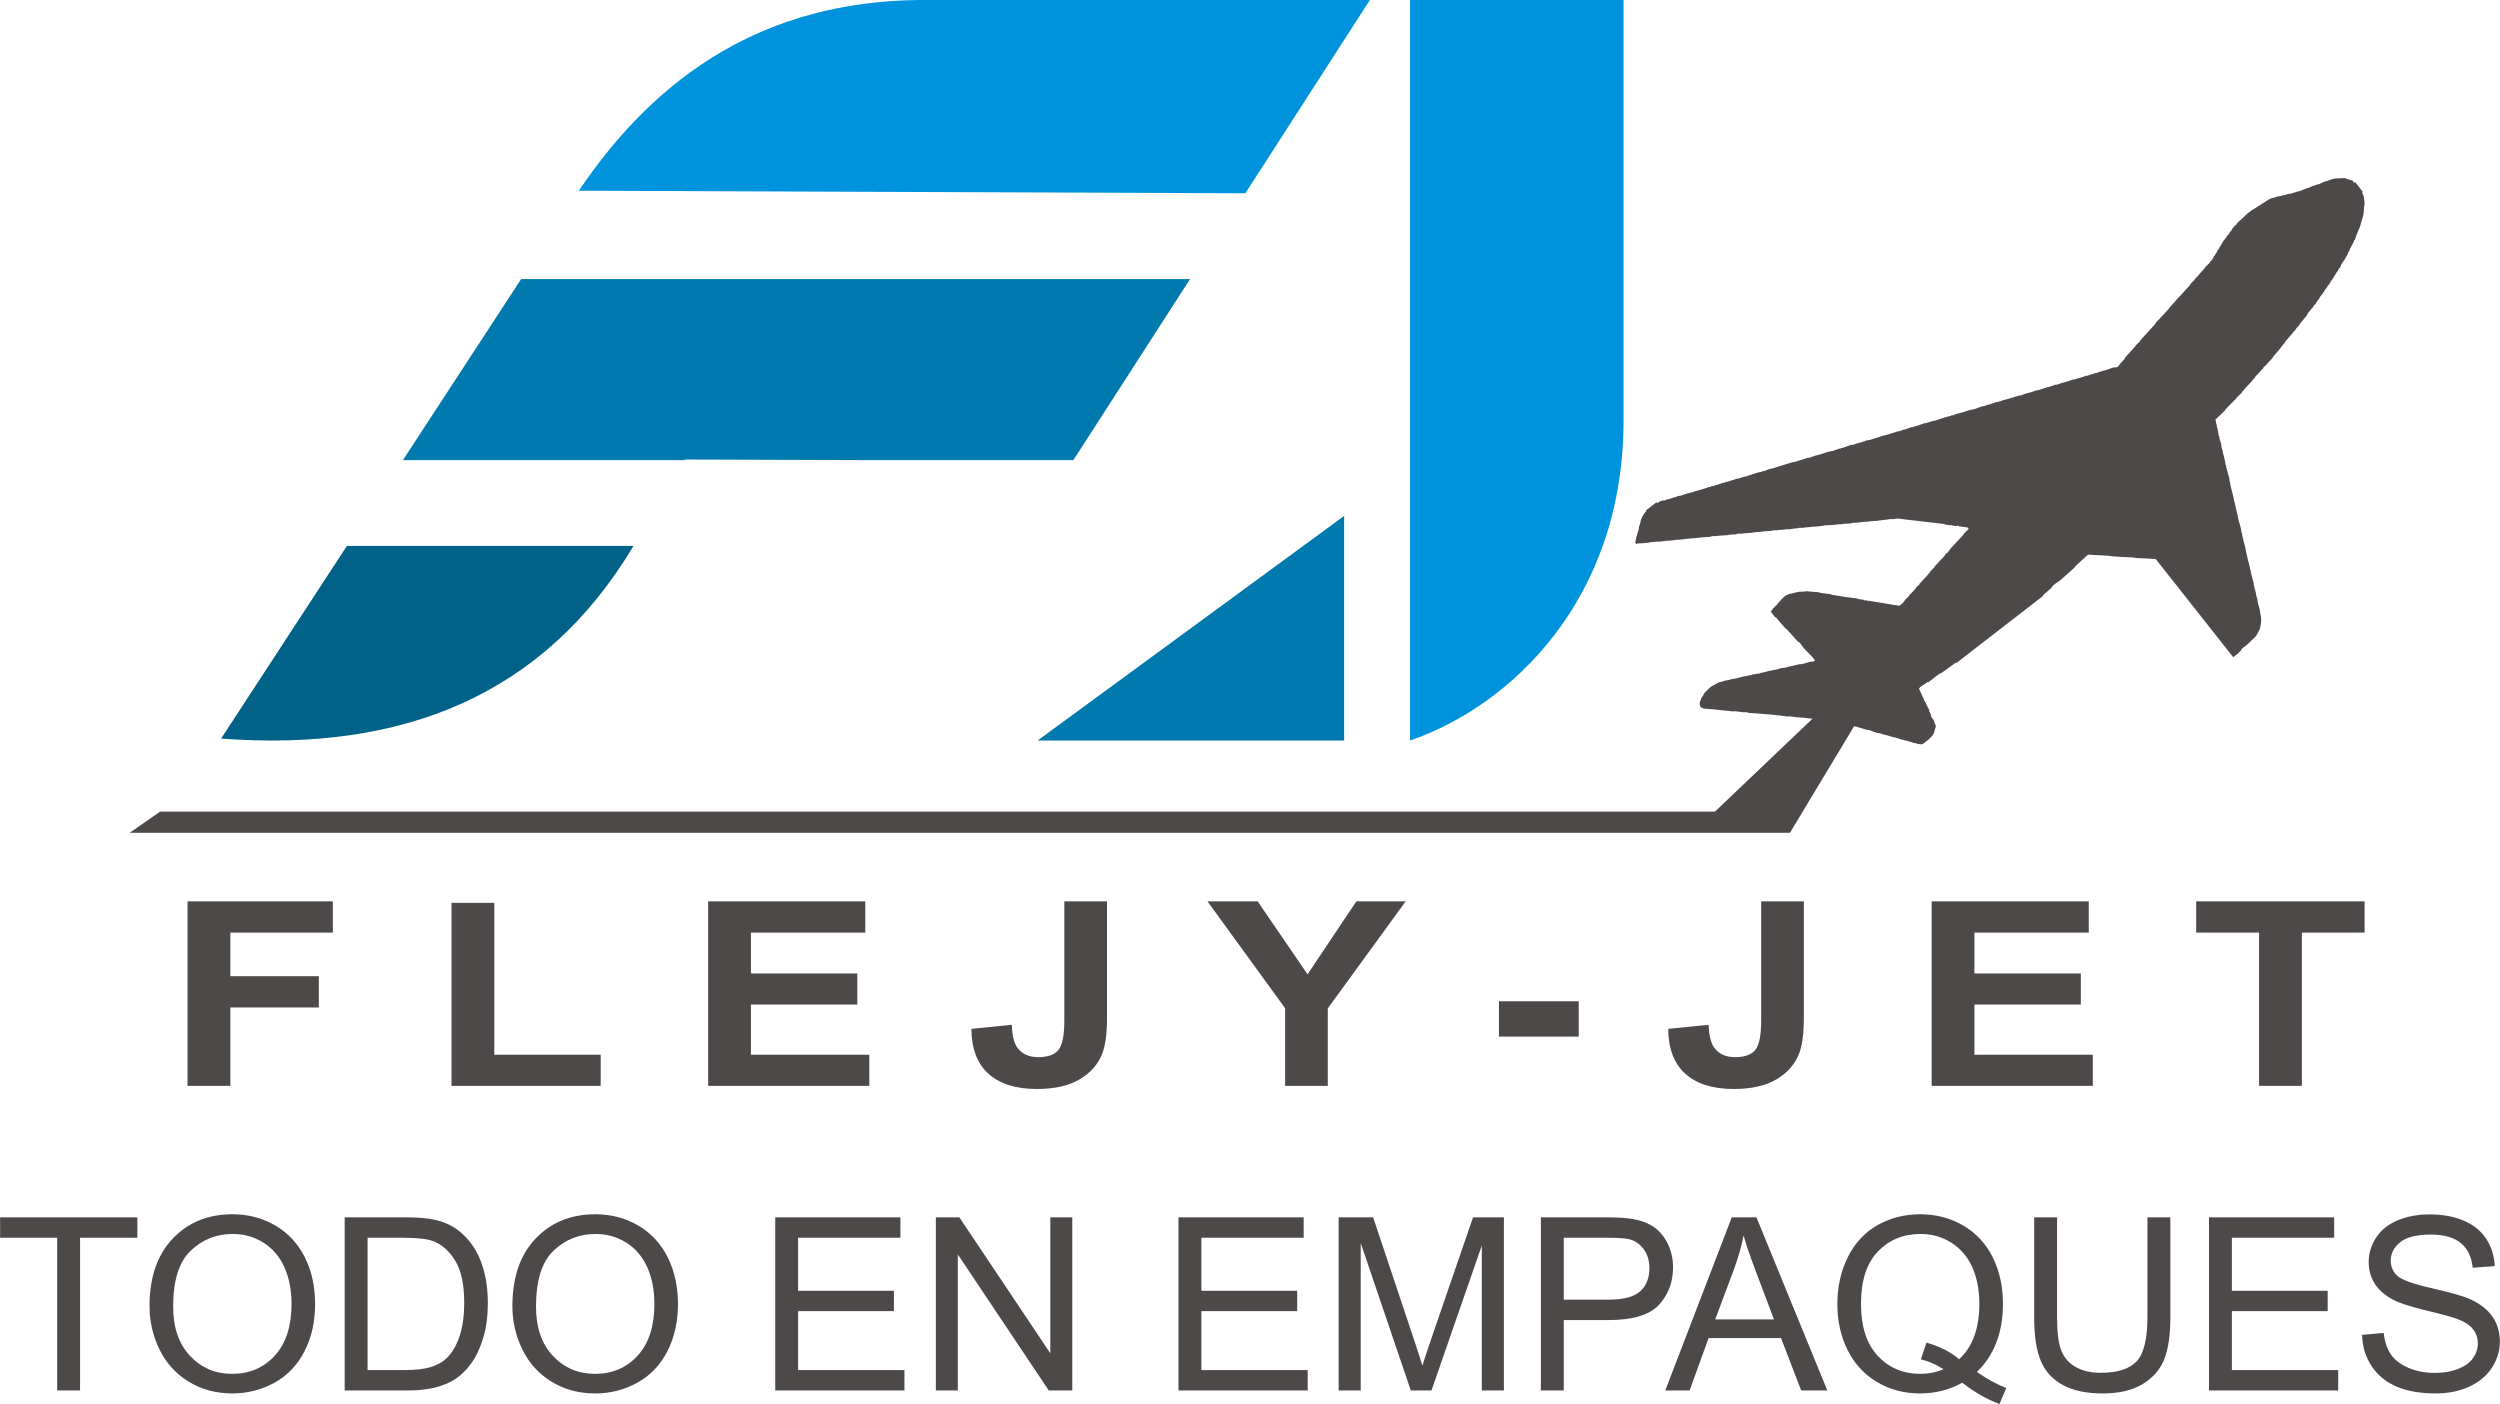 <?xml version="1.0" encoding="UTF-8"?>
<!DOCTYPE svg PUBLIC "-//W3C//DTD SVG 1.1//EN" "http://www.w3.org/Graphics/SVG/1.1/DTD/svg11.dtd">
<!-- Creator: CorelDRAW -->
<svg xmlns="http://www.w3.org/2000/svg" xml:space="preserve" width="1770px" height="994px" style="shape-rendering:geometricPrecision; text-rendering:geometricPrecision; image-rendering:optimizeQuality; fill-rule:evenodd; clip-rule:evenodd"
viewBox="0 0 1112.03 624.55"
 xmlns:xlink="http://www.w3.org/1999/xlink">
 <defs>
  <style type="text/css">
   <![CDATA[
    .fil2 {fill:#006289}
    .fil1 {fill:#0079AE}
    .fil0 {fill:#0093DD}
    .fil3 {fill:#4D4948}
    .fil4 {fill:#4D4948;fill-rule:nonzero}
   ]]>
  </style>
 </defs>
 <g id="Capa_x0020_1">
  <g id="_91757056">
   <g>
    <path id="_92848080" class="fil0" d="M257.45 84.844c35.35,-52.482 83.655,-83.989 150.896,-84.844l201.004 0 -55.411 85.983 -296.49 -1.138zm369.769 -84.844l94.971 0 0 186.973c0,80.211 -50.479,127.123 -94.971,142.456l0 -329.429z"/>
    <path id="_92846592" class="fil1" d="M179.18 204.705l52.613 -80.572 297.56 0 -51.924 80.572 -86.692 0 -86.026 -0.284 -0.17 0.284 -125.361 0zm418.712 124.724l-136.377 0 136.377 -99.917 0 99.917z"/>
    <path id="_92847264" class="fil2" d="M98.308 328.556l55.96 -85.699 127.494 0c-39.76,66.599 -102.824,91.764 -183.455,85.699z"/>
    <path id="_92846784" class="fil3" d="M731.664 228.142l-0.718 0.91 -0.05 0.394 -0.445 0.344 -0.05 0.394 -0.273 0.566 -0.323 0.96 -0.05 0.394 -0.373 1.354 -0.05 0.393 -0.222 0.172 -0.051 0.394 -0.05 0.394 -0.051 0.394 -0.05 0.393 -1.02 3.274 -0.05 0.394 -0.05 0.394 -0.449 1.566 0.54 0.848 0.445 -0.344 0.394 0.05 0.616 -0.122 0.395 0.05 2.02 -0.143 0.617 -0.122 0.394 0.05 1.849 -0.366 0.393 0.05 0.617 -0.122 2.021 -0.143 0.394 0.05 0.616 -0.122 0.395 0.05 1.232 -0.244 0.394 0.05 0.223 -0.172 0.394 0.05 2.02 -0.143 0.617 -0.122 0.394 0.05 1.233 -0.243 0.394 0.05 0.222 -0.171 0.394 0.05 0.394 0.05 4.88 -0.58 0.394 0.05 0.616 -0.122 1.01 -0.072 0.394 0.051 0.223 -0.172 0.394 0.05 0.616 -0.122 0.394 0.05 1.233 -0.244 0.394 0.05 0.616 -0.122 0.395 0.05 2.02 -0.143 0.839 -0.294 1.01 -0.071 0.394 0.05 0.617 -0.122 0.393 0.05 0.617 -0.122 2.021 -0.143 0.394 0.05 0.222 -0.172 0.394 0.05 0.394 0.05 1.233 -0.243 0.617 -0.122 0.394 0.05 0.616 -0.122 0.394 0.05 1.01 -0.071 0.839 -0.294 1.405 -0.022 0.394 0.05 0.222 -0.172 0.394 0.05 0.394 0.05 0.222 -0.172 0.394 0.05 1.628 -0.193 0.393 0.05 2.244 -0.315 0.616 -0.122 0.394 0.05 1.01 -0.072 0.616 -0.122 0.395 0.05 0.616 -0.122 0.617 -0.122 1.01 -0.072 0.394 0.05 0.616 -0.122 0.394 0.05 1.849 -0.365 0.402 -0.015 0.385 0.116 1.233 -0.243 0.394 0.05 0.617 -0.122 0.393 0.05 1.627 -0.194 0.617 -0.122 0.394 0.05 0.394 0.05 2.243 -0.315 0.617 -0.122 0.394 0.05 1.849 -0.364 0.394 0.05 0.394 0.05 2.243 -0.315 0.394 0.05 0.616 -0.122 0.394 0.05 1.233 -0.243 0.395 0.05 0.393 0.05 0.223 -0.172 0.394 0.05 1.626 -0.193 0.617 -0.122 0.394 0.05 1.849 -0.366 0.394 0.05 0.394 0.05 0.616 -0.122 1.405 -0.021 0.616 -0.122 2.637 -0.265 0.394 0.05 1.233 -0.243 0.394 0.05 0.617 -0.122 0.393 0.05 2.021 -0.143 0.839 -0.294 0.394 0.05 2.021 -0.143 0.617 -0.122 2.637 -0.264 0.394 0.05 1.627 -0.194 0.616 -0.122 0.394 0.05 0.616 -0.122 0.394 0.05 1.011 -0.071 0.616 -0.122 0.617 -0.121 0.394 0.05 1.232 -0.243 0.394 0.05 0.617 -0.122 2.243 -0.315 0.394 0.05 0.394 0.05 0.616 -0.122 1.011 -0.071 0.616 -0.122 0.394 0.05 20.32 2.387 0.566 0.272 2.364 0.301 0.617 -0.122 0.171 0.222 0.394 0.05 0.394 0.05 0.394 0.05 0.788 0.1 0.445 -0.344 0.344 0.444 0.394 0.05 0.394 0.05 0.394 0.05 0.394 0.05 0.394 0.05 0.394 0.05 0.394 0.05 0.394 0.05 0.394 0.05 0.394 0.05 0.516 0.666 -2.051 1.941 -0.272 0.566 -2.323 2.507 -1.162 1.254 -2.323 2.506 -0.495 0.738 -0.223 0.172 -0.272 0.566 -1.334 1.032 -0.05 0.394 -0.939 1.082 -1.384 1.425 -2.324 2.508 -0.272 0.566 -1.829 1.77 -0.05 0.393 -0.445 0.344 -0.718 0.91 -3.484 3.761 -0.05 0.394 -1.334 1.032 -0.05 0.394 -0.666 0.516 -0.05 0.394 -0.445 0.344 -1.161 1.254 -0.667 0.516 -0.05 0.393 -1.606 1.598 -0.717 0.91c-0.409,0.502 -0.339,0.617 -0.94,1.082l-0.889 0.687c-0.635,0.491 -0.461,0.245 -1.01,0.071l-0.394 -0.05 -0.788 -0.1 -0.394 -0.05 -9.802 -1.648 -0.393 -0.05 -0.788 -0.1 -0.394 -0.05 -0.394 -0.05 -0.394 -0.05 -0.566 -0.272 -0.445 0.344 -0.344 -0.444 -0.394 -0.05 -0.393 -0.05 -0.394 -0.05 -0.395 -0.05 -0.394 -0.05 -0.394 -0.05 -0.566 -0.272 -3.547 -0.452 -0.393 -0.05 -0.789 -0.1 -0.394 -0.05 -6.083 -0.975 -0.566 -0.272 -0.394 -0.05 -0.394 -0.05 -0.394 -0.05 -0.394 -0.05 -0.394 -0.05 -0.394 -0.05 -0.394 -0.05 -0.394 -0.05 -0.394 -0.05 -1.182 -0.15 -0.566 -0.272 -3.769 -0.28 -0.393 -0.05 -0.394 -0.05 -0.394 -0.05 -0.394 -0.05 -0.617 0.121 -2.02 0.144 -0.395 -0.05 -1.849 0.365 -0.616 0.122 -1.455 0.416 -0.394 -0.05c-0.539,0.246 -2.148,0.821 -2.566,1.275l-1.606 1.597 -1.161 1.254 -0.495 0.738 -2.051 1.941 -0.05 0.394 -0.445 0.344 -0.273 0.566 1.89 2.442 0.394 0.05 4.002 4.715 0.909 0.716 4.912 5.431c0.786,0.029 1.995,2.12 2.627,2.937l3.755 3.83 1.157 1.602 -1.061 0.465 -0.394 -0.05 -1.233 0.243 -0.838 0.294 -2.688 0.659 -0.394 -0.05 -0.616 0.122 -0.617 0.122 -3.303 0.78 -0.617 0.122 -1.455 0.415 -0.616 0.122 -0.394 -0.05 -1.233 0.244 -0.839 0.293 -1.455 0.416 -0.394 -0.05 -1.455 0.415 -0.394 -0.05 -1.455 0.415 -0.616 0.122 -1.455 0.415 -0.394 -0.05 -1.061 0.465 -0.394 -0.05 -0.616 0.122 -0.617 0.121 -0.616 0.122 -0.394 -0.05 -1.061 0.465 -0.394 -0.05 -0.617 0.122 -0.839 0.293 -0.394 -0.05 -0.223 0.171 -0.393 -0.05 -4.759 1.196 -0.394 -0.05 -1.455 0.415 -0.616 0.122 -1.233 0.244 -0.616 0.122 -1.061 0.465 -0.394 -0.05 -0.839 0.294 -1.283 0.638c-1.064,0.823 -1.777,0.793 -2.617,1.669l-1.828 1.769 -0.94 1.082 -0.05 0.394 -0.99 1.475 -0.05 0.394 -0.545 1.132 -0.051 0.394 -0.05 0.394 0.121 0.616 -0.05 0.394 0.687 0.888 0.395 0.05 0.566 0.272 0.394 0.051 0.394 0.05 3.769 0.28 0.394 0.05 0.788 0.1 0.394 0.05 7.315 0.732 0.616 -0.122 0.788 0.1 0.394 0.05 0.394 0.05 0.394 0.05 0.394 0.05 0.394 0.05 0.394 0.05 0.394 0.05 0.394 0.05 0.222 -0.172 0.566 0.272 0.445 -0.344 0.344 0.445 12.094 0.939 0.394 0.05 0.171 0.222 0.617 -0.122 0.403 -0.016 0.385 0.117 0.394 0.05 0.394 0.05 0.394 0.05 0.394 0.05 0.394 0.05 0.394 0.05 0.394 0.05 0.394 0.05 0.394 0.05 0.393 0.05 0.617 -0.122 3.153 0.402 0.394 0.05 2.586 0.129 0.394 0.05 1.97 0.251 0.394 0.05 1.386 0.11 -43.41 41.358 -691.686 0 -13.504 9.411 691.686 0 46.859 0.009 28.517 -47.359 0.321 0.041 0.394 0.05 3.668 1.068 0.394 0.05 0.172 0.222 0.394 0.05 0.394 0.05 0.394 0.05 0.393 0.05 1.921 0.646 0.566 0.272 0.394 0.05 0.566 0.272 1.182 0.151 0.393 0.05 1.526 0.595 0.394 0.05 0.394 0.05 3.668 1.068 0.393 0.05 0.395 0.05 2.88 0.967 0.394 0.05 0.394 0.05 0.566 0.272 0.394 0.05 0.394 0.05 0.96 0.322 0.394 0.05 1.919 0.645 0.395 0.05 0.394 0.05 0.96 0.322 0.394 0.05 1.182 0.151 0.839 -0.294 2.222 -1.72 1.607 -1.597 0.989 -1.475 0.05 -0.394 0.697 -2.314 0.05 -0.394 -0.758 -1.898 -0.293 -0.839 -0.859 -1.11 -0.414 -1.455 -0.637 -1.282 0.05 -0.394 -1.274 -2.565 -0.465 -1.061 -0.687 -0.888 0.05 -0.394 -0.809 -1.504 -0.293 -0.838 -1.117 -2.336 0.524 -0.737 3.269 -2.193 0.394 0.05 1.111 -0.859c0.612,-0.473 4.081,-3.45 4.394,-3.044l6.617 -4.764 0.394 0.05 14.446 -11.175 11.557 -8.94 12.445 -9.628 0.05 -0.394 3.829 -3.317c0.036,-0.957 3.075,-2.734 4.051,-3.488l5.879 -5.258 0.717 -0.91 4.99 -4.571 0.666 -0.516 0.394 0.05 0.395 0.05 8.153 0.438 0.394 0.05 0.394 0.05 0.394 0.05 0.394 0.05 0.394 0.05 3.375 0.23 0.394 0.05 4.779 0.208 0.394 0.05 0.394 0.05 0.394 0.05 0.394 0.05 0.393 0.05 0.395 0.05 4.779 0.209 0.394 0.05 2.586 0.129 0.394 0.05 34.465 43.633 2 -1.547 1.606 -1.597c-0.312,-0.403 1.81,-1.755 2.272,-2.114l3.879 -3.711 0.717 -0.909 0.819 -1.698 0.495 -0.738 0.474 -2.142 0.05 -0.394 0.101 -0.788 0.05 -0.393 -0.071 -1.011 0.05 -0.394 -0.485 -2.464 0.05 -0.395 -0.293 -0.838 0.05 -0.393 -0.586 -1.677 -0.121 -0.616 -0.243 -1.232 0.051 -0.394 -0.708 -2.293 0.05 -0.394 -0.414 -1.455 0.05 -0.394 -0.344 -0.445 0.05 -0.393 -0.172 -0.222 0.05 -0.395 -0.171 -0.222 -0.122 -0.616 0.05 -0.394 -0.171 -0.222 0.05 -0.394 -0.294 -0.838 -0.121 -0.617 -0.415 -1.455 -0.121 -0.616 -0.294 -0.838 0.051 -0.394 -0.415 -1.455 0.05 -0.394 -0.171 -0.222 -0.122 -0.616 -0.172 -0.222 0.05 -0.394 -0.829 -2.909 0.05 -0.395 -0.293 -0.838 -0.243 -1.233 -0.122 -0.616 -0.243 -1.232 -0.121 -0.616 -0.415 -1.455 -0.122 -0.616 -0.293 -0.839 0.05 -0.393 -0.293 -0.839 -0.122 -0.616 -0.121 -0.616 -0.122 -0.617 -0.293 -0.838 0.05 -0.394 -0.658 -2.687 -0.293 -0.838 -0.657 -2.687 0.05 -0.394 -0.293 -0.838 -0.121 -0.616 -0.536 -2.071 0.05 -0.394 -0.293 -0.839 -0.121 -0.616 -0.415 -1.454 -0.121 -0.616 0.05 -0.395 -0.292 -0.838 -0.122 -0.616 -1.072 -4.141 0.05 -0.394 -0.292 -0.838 0.05 -0.394 -0.171 -0.223 -0.122 -0.616 0.05 -0.393 -1.365 -4.98 -0.122 -0.616 0.05 -0.394 -0.344 -0.445 0.05 -0.393 -0.172 -0.222 0.05 -0.395 -0.121 -0.616 -0.294 -0.838 0.051 -0.394 -0.708 -2.293 0.05 -0.394 -0.708 -2.293 0.05 -0.394 -0.243 -1.232 -0.293 -0.839 -0.414 -1.455 0.05 -0.394 -0.465 -1.06 0.05 -0.395 -0.121 -0.616 -0.121 -0.616 -0.172 -0.222 0.05 -0.394 -0.415 -1.455 0.05 -0.394 -0.293 -0.838 -0.122 -0.616 -0.22 -1.21 4.08 -3.905 0.494 -0.738 1.384 -1.425 2.99 -3.024 0.717 -0.91 2.051 -1.941 0.05 -0.393 0.445 -0.344 0.717 -0.909 2.324 -2.508 1.161 -1.254 0.495 -0.738 0.666 -0.516 0.05 -0.393 1.384 -1.426 0.94 -1.081 1.383 -1.426 0.05 -0.394 0.889 -0.687 0.94 -1.082 2.323 -2.507 0.273 -0.566 2.818 -3.245 0.495 -0.738 1.656 -1.992 0.272 -0.566 1.879 -2.163 0.94 -1.081 0.445 -0.344 0.05 -0.394 1.384 -1.426 0.273 -0.566 1.383 -1.426 0.05 -0.394 3.313 -3.983 0.05 -0.394 1.435 -1.82 0.717 -0.909 0.445 -0.344 0.05 -0.394 1.162 -1.254 0.272 -0.566 0.222 -0.172 0.05 -0.394 0.666 -0.516 0.051 -0.394 0.445 -0.344 0.05 -0.393 1.93 -2.558 0.272 -0.566 1.212 -1.648 0.273 -0.566 0.666 -0.516 0.05 -0.393 0.495 -0.738 0.495 -0.738 0.989 -1.475 0.273 -0.566 0.717 -0.91 0.05 -0.394 0.223 -0.172 0.495 -0.738 0.272 -0.566 0.717 -0.909 0.273 -0.566 0.05 -0.394 0.99 -1.475 0.495 -0.738 1.535 -2.608 0.051 -0.394 0.272 -0.566 0.495 -0.738 0.05 -0.394 1.313 -2.436 0.272 -0.566 0.273 -0.566 0.05 -0.394 0.445 -0.344 0.05 -0.394 0.273 -0.566 0.05 -0.394 1.464 -3.618 0.273 -0.566c0.636,-1.902 0.964,-3.281 1.509,-5.214 0.498,-1.768 0.238,-3.925 0.641,-5.324l-0.122 -0.616 0.05 -0.394 -0.243 -1.232 0.05 -0.395 -0.415 -1.454 -0.516 -0.666 0.445 -0.344 -3.436 -4.442 -0.445 0.344 -0.515 -0.666 -0.344 -0.444 -0.394 -0.05 -0.394 -0.05 -1.92 -0.645 -0.566 -0.272 -3.425 0.165 -0.394 -0.05 -1.233 0.243 -0.616 0.122 -1.677 0.587 -0.839 0.294 -0.616 0.121 -3.182 1.397 -0.394 -0.05 -1.061 0.466 -0.617 0.121 -2.122 0.931 -0.616 0.122 -1.899 0.759 -1.061 0.466 -0.223 0.171 -0.394 -0.05 -3.748 1.124 -0.617 0.122 -0.394 -0.05 -1.677 0.588 -0.394 -0.05 -0.838 0.294 -0.617 0.122 -1.233 0.243 -0.616 0.122 -1.061 0.465 -0.394 -0.05 -0.838 0.294 -1.061 0.465 -5.677 3.682 -1.95 1.153 -2 1.547 -1.829 1.769 -2.717 2.457 -0.05 0.394 -0.666 0.516 -1.161 1.254 -0.495 0.738 -0.05 0.394 -0.667 0.516 -0.272 0.566 -0.495 0.738 -0.666 0.516 -0.05 0.394 -0.718 0.91 -0.717 0.909 -0.767 1.304 -0.273 0.566 -0.717 0.91 -0.05 0.394 -0.495 0.738 -0.445 0.344 -0.05 0.393 -0.051 0.394 -0.445 0.344 -0.272 0.566 -0.272 0.566 -0.445 0.344 -0.05 0.394 -0.495 0.738 -0.495 0.738 -0.666 0.516 -0.05 0.394 -1.829 1.769 -0.495 0.738 -2.1 2.335 -0.718 0.911 -1.606 1.597 -0.05 0.394 -0.666 0.516 -1.162 1.254 -0.272 0.566 -2.323 2.507 -0.94 1.082 -2.546 2.679 -0.717 0.909 -2.324 2.508 -0.495 0.738 -2.101 2.336 -1.383 1.426 -2.324 2.507 -0.272 0.566 -3.263 3.589 -1.162 1.254 -2.101 2.336 -0.272 0.566 -2.051 1.941 -0.05 0.394 -0.445 0.344 -0.939 1.081 -3.263 3.589 -0.05 0.394 -2.323 2.507c-0.022,0.55 -1.264,1.582 -1.556,1.204l-0.616 0.122 -0.394 -0.05 -3.355 1.176 -0.616 0.121 -0.222 0.172 -0.394 -0.05 -1.061 0.465 -0.394 -0.05 -1.282 0.638 -0.395 -0.05 -0.616 0.122 -0.445 0.344 -0.394 -0.05 -2.516 0.88 -0.393 -0.05 -0.839 0.294 -0.839 0.293 -3.749 1.124 -0.393 -0.05 -1.677 0.587 -0.839 0.294 -0.839 0.293 -0.394 -0.05 -0.445 0.344 -0.394 -0.05 -2.515 0.881 -0.617 0.122 -0.394 -0.05 -1.061 0.465 -0.616 0.122 -1.061 0.466 -0.394 -0.05 -0.839 0.294 -0.222 0.171 -0.395 -0.05 -1.061 0.465 -0.616 0.122 -1.061 0.465 -0.394 -0.05 -0.616 0.122 -2.516 0.881 -0.393 -0.05 -0.445 0.344 -0.393 -0.05 -0.839 0.293 -0.617 0.122 -1.899 0.759 -0.394 -0.05 -3.748 1.124 -0.839 0.294 -0.617 0.121 -1.455 0.416 -0.617 0.122 -1.061 0.466 -0.394 -0.05 -0.223 0.172 -0.838 0.293 -0.394 -0.05 -1.677 0.587 -0.616 0.122 -0.445 0.344 -0.394 -0.05 -0.839 0.294 -0.617 0.122 -1.061 0.465 -0.394 -0.05 -0.222 0.172 -0.394 -0.05 -1.9 0.759 -0.838 0.294 -1.455 0.416 -0.394 -0.05 -2.293 0.71 -0.839 0.293 -1.455 0.416 -0.616 0.121 -1.455 0.416 -0.838 0.293 -0.445 0.344 -0.394 -0.05 -0.394 -0.05 -0.444 0.344 -0.617 0.122 -0.616 0.122 -1.455 0.416 -0.839 0.293 -0.222 0.172 -0.394 -0.05 -1.061 0.466 -0.617 0.122 -1.677 0.587 -0.394 -0.05 -3.131 1.003 -0.394 -0.05 -0.839 0.294 -0.839 0.294 -1.677 0.587 -0.616 0.122 -0.223 0.172 -0.394 -0.05 -1.061 0.465 -0.394 -0.05 -1.677 0.587 -0.839 0.294 -0.222 0.172 -0.394 -0.05 -2.516 0.881 -0.394 -0.05 -0.839 0.294 -0.839 0.294 -3.749 1.124 -0.616 0.122 -1.455 0.416 -0.839 0.293 -4.587 1.419 -0.394 -0.05 -0.223 0.172 -0.393 -0.05 -1.061 0.465 -0.616 0.122 -1.061 0.466 -0.395 -0.05 -0.222 0.172 -0.617 0.122 -0.616 0.122 -1.061 0.465 -0.617 0.122 -0.394 -0.05 -1.677 0.588 -0.839 0.294 -1.677 0.587 -0.394 -0.05 -0.445 0.344 -0.394 -0.05 -0.839 0.294 -0.839 0.294 -1.677 0.587 -0.394 -0.05 -2.071 0.537 -0.839 0.294 -1.677 0.587 -0.616 0.122 -1.455 0.416 -0.616 0.122 -1.061 0.465 -0.394 -0.05 -0.445 0.344 -0.617 0.122 -0.394 -0.05 -1.677 0.587 -0.617 0.122 -0.445 0.344 -0.394 -0.05 -0.838 0.294 -0.617 0.121 -1.061 0.466 -0.394 -0.05 -0.222 0.171 -0.395 -0.05 -6.88 2.128 -0.839 0.293 -1.454 0.416 -0.617 0.122 -1.455 0.416 -0.839 0.293 -0.445 0.344 -0.394 -0.05 -0.394 -0.05 -0.445 0.344 -0.616 0.122 -0.616 0.122 -1.455 0.416 -0.839 0.293 -0.222 0.172 -0.394 -0.05 -1.061 0.466 -0.617 0.122 -1.677 0.587 -0.394 -0.05 -1.677 0.587 -0.839 0.294 -0.616 0.122 -0.394 -0.05 -1.061 0.465 -0.617 0.122 -1.677 0.588 -0.616 0.122 -0.222 0.171 -0.394 -0.05 -1.061 0.466 -0.394 -0.05 -1.677 0.587 -0.839 0.294 -0.616 0.122 -1.061 0.465 -0.394 -0.05 -0.616 0.122 -0.445 0.344 -0.394 -0.05 -0.839 0.294 -0.839 0.294 -3.749 1.124 -0.616 0.122 -1.677 0.587 -0.616 0.122 -2.071 0.537 -0.839 0.294 -1.677 0.587 -0.395 -0.05 -0.222 0.171 -0.394 -0.05 -1.061 0.465 -0.617 0.122 -1.677 0.587 -0.838 0.294 -0.394 -0.05 -1.061 0.465 -0.616 0.122 -0.394 -0.05 -1.677 0.587 -0.889 0.688 -0.344 -0.445 -4.667 3.611 0.171 0.222 -0.717 0.91zm-648.29 254.898l0 -82.078 64.646 0 0 13.893 -45.593 0 0 19.416 39.358 0 0 13.893 -39.358 0 0 34.876 -19.053 0zm117.437 0l0 -81.41 19.031 0 0 67.574 47.326 0 0 13.836 -66.357 0zm114.166 0l0 -82.078 69.891 0 0 13.893 -50.86 0 0 18.192 47.326 0 0 13.817 -47.326 0 0 22.34 52.66 0 0 13.836 -71.691 0zm158.441 -82.078l18.988 0 0 51.961c0,6.784 -0.704,12.02 -2.064,15.67 -1.844,4.778 -5.181,8.619 -10.032,11.504 -4.851,2.906 -11.239,4.339 -19.163,4.339 -9.307,0 -16.463,-2.255 -21.491,-6.803 -5.004,-4.529 -7.55,-11.179 -7.573,-19.951l17.934 -1.797c0.22,4.702 1.01,8.026 2.371,9.976 2.063,2.943 5.202,4.414 9.394,4.414 4.237,0 7.244,-1.051 9.001,-3.172 1.755,-2.103 2.634,-6.478 2.634,-13.129l0 -53.011zm98.207 82.078l0 -34.551 -34.529 -47.527 22.325 0 22.192 32.468 21.732 -32.468 21.928 0 -34.66 47.641 0 34.437 -18.988 0zm95.136 -21.9l0 -15.728 35.494 0 0 15.728 -35.494 0zm116.647 -60.178l18.987 0 0 51.961c0,6.784 -0.703,12.02 -2.063,15.67 -1.844,4.778 -5.18,8.619 -10.032,11.504 -4.851,2.906 -11.239,4.339 -19.163,4.339 -9.307,0 -16.463,-2.255 -21.491,-6.803 -5.004,-4.529 -7.551,-11.179 -7.573,-19.951l17.935 -1.797c0.22,4.702 1.009,8.026 2.371,9.976 2.062,2.943 5.202,4.414 9.393,4.414 4.237,0 7.244,-1.051 9.001,-3.172 1.755,-2.103 2.634,-6.478 2.634,-13.129l0 -53.011zm75.84 82.078l0 -82.078 69.892 0 0 13.893 -50.86 0 0 18.192 47.326 0 0 13.817 -47.326 0 0 22.34 52.659 0 0 13.836 -71.691 0zm145.643 0l0 -68.185 -27.965 0 0 -13.893 74.918 0 0 13.893 -27.899 0 0 68.185 -19.054 0z"/>
   </g>
   <path id="_93530880" class="fil4" d="M25.379 618.559l0 -67.94 -25.379 0 0 -9.094 61.052 0 0 9.094 -25.486 0 0 67.94 -10.187 0zm41.09 -37.521c0,-12.788 3.426,-22.796 10.295,-30.024 6.869,-7.229 15.729,-10.851 26.599,-10.851 7.102,0 13.523,1.704 19.226,5.093 5.703,3.408 10.062,8.143 13.057,14.223 2.995,6.063 4.484,12.968 4.484,20.662 0,7.819 -1.561,14.814 -4.717,20.967 -3.157,6.17 -7.623,10.832 -13.398,14.008 -5.793,3.174 -12.017,4.753 -18.707,4.753 -7.264,0 -13.739,-1.74 -19.442,-5.255 -5.721,-3.497 -10.044,-8.286 -12.986,-14.348 -2.941,-6.044 -4.412,-12.465 -4.412,-19.227zm10.51 0.161c0,9.291 2.493,16.591 7.479,21.936 5.004,5.344 11.263,8.017 18.797,8.017 7.676,0 13.99,-2.69 18.94,-8.089 4.95,-5.398 7.443,-13.057 7.443,-22.976 0,-6.259 -1.076,-11.73 -3.193,-16.411 -2.116,-4.681 -5.219,-8.304 -9.29,-10.887 -4.089,-2.565 -8.663,-3.856 -13.739,-3.856 -7.228,0 -13.434,2.475 -18.635,7.444 -5.202,4.95 -7.802,13.236 -7.802,24.822zm76.298 37.36l0 -77.034 26.527 0c5.991,0 10.564,0.377 13.721,1.112 4.412,1.004 8.179,2.851 11.299,5.506 4.053,3.444 7.102,7.82 9.111,13.164 2.027,5.345 3.032,11.443 3.032,18.313 0,5.847 -0.682,11.03 -2.063,15.55 -1.363,4.52 -3.102,8.268 -5.254,11.228 -2.134,2.959 -4.466,5.291 -7.013,6.977 -2.529,1.704 -5.596,2.995 -9.183,3.874 -3.605,0.879 -7.73,1.309 -12.376,1.309l-27.8 0zm10.188 -9.094l16.447 0c5.076,0 9.075,-0.466 11.963,-1.417 2.888,-0.951 5.183,-2.278 6.906,-3.999 2.421,-2.403 4.305,-5.668 5.649,-9.739 1.346,-4.089 2.027,-9.021 2.027,-14.851 0,-8.053 -1.327,-14.241 -3.964,-18.563 -2.655,-4.341 -5.865,-7.229 -9.65,-8.699 -2.726,-1.058 -7.138,-1.579 -13.182,-1.579l-16.196 0 0 58.846zm64.424 -28.428c0,-12.788 3.426,-22.796 10.295,-30.024 6.869,-7.229 15.729,-10.851 26.599,-10.851 7.102,0 13.523,1.704 19.226,5.093 5.703,3.408 10.062,8.143 13.057,14.223 2.995,6.063 4.484,12.968 4.484,20.662 0,7.819 -1.561,14.814 -4.717,20.967 -3.157,6.17 -7.623,10.832 -13.398,14.008 -5.793,3.174 -12.017,4.753 -18.707,4.753 -7.264,0 -13.739,-1.74 -19.442,-5.255 -5.721,-3.497 -10.044,-8.286 -12.986,-14.348 -2.941,-6.044 -4.412,-12.465 -4.412,-19.227zm10.51 0.161c0,9.291 2.493,16.591 7.479,21.936 5.004,5.344 11.263,8.017 18.797,8.017 7.676,0 13.99,-2.69 18.94,-8.089 4.95,-5.398 7.443,-13.057 7.443,-22.976 0,-6.259 -1.076,-11.73 -3.193,-16.411 -2.116,-4.681 -5.219,-8.304 -9.29,-10.887 -4.089,-2.565 -8.663,-3.856 -13.739,-3.856 -7.228,0 -13.434,2.475 -18.635,7.444 -5.202,4.95 -7.802,13.236 -7.802,24.822zm106.412 37.36l0 -77.034 55.69 0 0 9.094 -45.502 0 0 23.585 42.615 0 0 9.04 -42.615 0 0 26.221 47.296 0 0 9.094 -57.484 0zm71.456 0l0 -77.034 10.457 0 40.462 60.479 0 -60.479 9.775 0 0 77.034 -10.456 0 -40.463 -60.533 0 60.533 -9.775 0zm107.936 0l0 -77.034 55.69 0 0 9.094 -45.502 0 0 23.585 42.615 0 0 9.04 -42.615 0 0 26.221 47.296 0 0 9.094 -57.484 0zm71.24 0l0 -77.034 15.353 0 18.223 54.543c1.685,5.076 2.923,8.878 3.677,11.407 0.879,-2.798 2.242,-6.924 4.107,-12.358l18.437 -53.592 13.721 0 0 77.034 -9.828 0 0 -64.479 -22.384 64.479 -9.201 0 -22.276 -65.573 0 65.573 -9.829 0zm89.965 0l0 -77.034 29.056 0c5.111,0 9.021,0.252 11.711,0.735 3.785,0.628 6.959,1.829 9.524,3.605 2.547,1.757 4.61,4.25 6.17,7.425 1.561,3.193 2.332,6.69 2.332,10.51 0,6.547 -2.08,12.106 -6.242,16.644 -4.179,4.52 -11.712,6.798 -22.599,6.798l-19.765 0 0 31.315 -10.188 0zm10.188 -40.409l19.926 0c6.583,0 11.264,-1.219 14.026,-3.677 2.762,-2.457 4.143,-5.901 4.143,-10.349 0,-3.228 -0.807,-5.991 -2.439,-8.286 -1.633,-2.296 -3.766,-3.803 -6.439,-4.538 -1.722,-0.448 -4.879,-0.681 -9.506,-0.681l-19.711 0 0 27.531zm45.144 40.409l29.594 -77.034 10.976 0 31.53 77.034 -11.622 0 -8.986 -23.334 -32.212 0 -8.448 23.334 -10.833 0zm22.222 -31.638l26.132 0 -8.053 -21.326c-2.439,-6.475 -4.268,-11.801 -5.452,-15.98 -0.987,4.95 -2.367,9.846 -4.161,14.725l-8.466 22.581zm116.402 23.388c4.717,3.265 9.094,5.632 13.075,7.139l-2.995 7.102c-5.524,-1.991 -11.049,-5.148 -16.555,-9.452 -5.703,3.174 -11.999,4.771 -18.904,4.771 -6.977,0 -13.29,-1.686 -18.976,-5.04 -5.668,-3.372 -10.044,-8.089 -13.111,-14.187 -3.067,-6.098 -4.592,-12.967 -4.592,-20.59 0,-7.605 1.542,-14.528 4.627,-20.769 3.085,-6.224 7.461,-10.976 13.165,-14.241 5.685,-3.246 12.053,-4.878 19.083,-4.878 7.12,0 13.524,1.685 19.245,5.076 5.703,3.372 10.062,8.107 13.057,14.187 2.995,6.08 4.483,12.931 4.483,20.572 0,6.331 -0.951,12.035 -2.888,17.093 -1.918,5.058 -4.825,9.47 -8.717,13.219zm-22.437 -13.039c5.882,1.65 10.725,4.107 14.546,7.372 5.991,-5.47 8.985,-13.685 8.985,-24.644 0,-6.242 -1.058,-11.693 -3.174,-16.357 -2.117,-4.645 -5.22,-8.268 -9.29,-10.851 -4.09,-2.565 -8.663,-3.856 -13.757,-3.856 -7.587,0 -13.901,2.601 -18.904,7.802 -5.022,5.201 -7.515,12.968 -7.515,23.316 0,10.008 2.475,17.702 7.425,23.065 4.968,5.345 11.299,8.035 18.994,8.035 3.659,0 7.084,-0.681 10.312,-2.045 -3.192,-2.08 -6.564,-3.551 -10.097,-4.412l2.475 -7.425zm98.305 -55.744l10.205 0 0 44.517c0,7.73 -0.879,13.882 -2.636,18.437 -1.758,4.555 -4.915,8.251 -9.488,11.102 -4.574,2.87 -10.565,4.287 -17.99,4.287 -7.21,0 -13.129,-1.237 -17.702,-3.731 -4.592,-2.475 -7.874,-6.08 -9.829,-10.797 -1.973,-4.717 -2.941,-11.138 -2.941,-19.298l0 -44.517 10.188 0 0 44.463c0,6.69 0.627,11.622 1.865,14.779 1.237,3.174 3.389,5.614 6.403,7.335 3.032,1.722 6.744,2.583 11.12,2.583 7.497,0 12.841,-1.704 16.034,-5.112 3.175,-3.389 4.771,-9.918 4.771,-19.585l0 -44.463zm27.388 77.034l0 -77.034 55.69 0 0 9.094 -45.502 0 0 23.585 42.615 0 0 9.04 -42.615 0 0 26.221 47.296 0 0 9.094 -57.484 0zm68.102 -24.751l9.613 -0.843c0.449,3.856 1.507,7.013 3.175,9.488 1.668,2.475 4.251,4.466 7.748,5.991 3.498,1.524 7.443,2.278 11.82,2.278 3.892,0 7.318,-0.574 10.295,-1.722 2.977,-1.166 5.201,-2.744 6.654,-4.753 1.452,-2.027 2.188,-4.215 2.188,-6.601 0,-2.421 -0.699,-4.52 -2.117,-6.331 -1.399,-1.812 -3.712,-3.318 -6.923,-4.538 -2.08,-0.807 -6.636,-2.062 -13.721,-3.766 -7.066,-1.704 -12.035,-3.3 -14.868,-4.806 -3.677,-1.919 -6.421,-4.323 -8.233,-7.174 -1.793,-2.852 -2.69,-6.044 -2.69,-9.595 0,-3.874 1.095,-7.515 3.3,-10.887 2.206,-3.389 5.435,-5.954 9.667,-7.712 4.251,-1.74 8.95,-2.619 14.133,-2.619 5.722,0 10.743,0.915 15.12,2.762 4.359,1.829 7.713,4.538 10.062,8.107 2.331,3.57 3.605,7.623 3.784,12.142l-9.775 0.735c-0.538,-4.86 -2.314,-8.555 -5.345,-11.03 -3.031,-2.494 -7.497,-3.731 -13.416,-3.731 -6.17,0 -10.654,1.13 -13.487,3.389 -2.816,2.26 -4.233,4.987 -4.233,8.161 0,2.78 1.004,5.058 2.995,6.834 1.973,1.794 7.084,3.623 15.371,5.488 8.286,1.883 13.971,3.516 17.056,4.915 4.484,2.08 7.802,4.699 9.937,7.856 2.134,3.174 3.192,6.833 3.192,10.959 0,4.107 -1.166,7.963 -3.515,11.586 -2.35,3.623 -5.722,6.439 -10.116,8.466 -4.394,2.009 -9.344,3.013 -14.832,3.013 -6.977,0 -12.825,-1.004 -17.523,-3.049 -4.717,-2.027 -8.412,-5.076 -11.103,-9.165 -2.673,-4.071 -4.089,-8.699 -4.215,-13.846z"/>
  </g>
 </g>
</svg>
